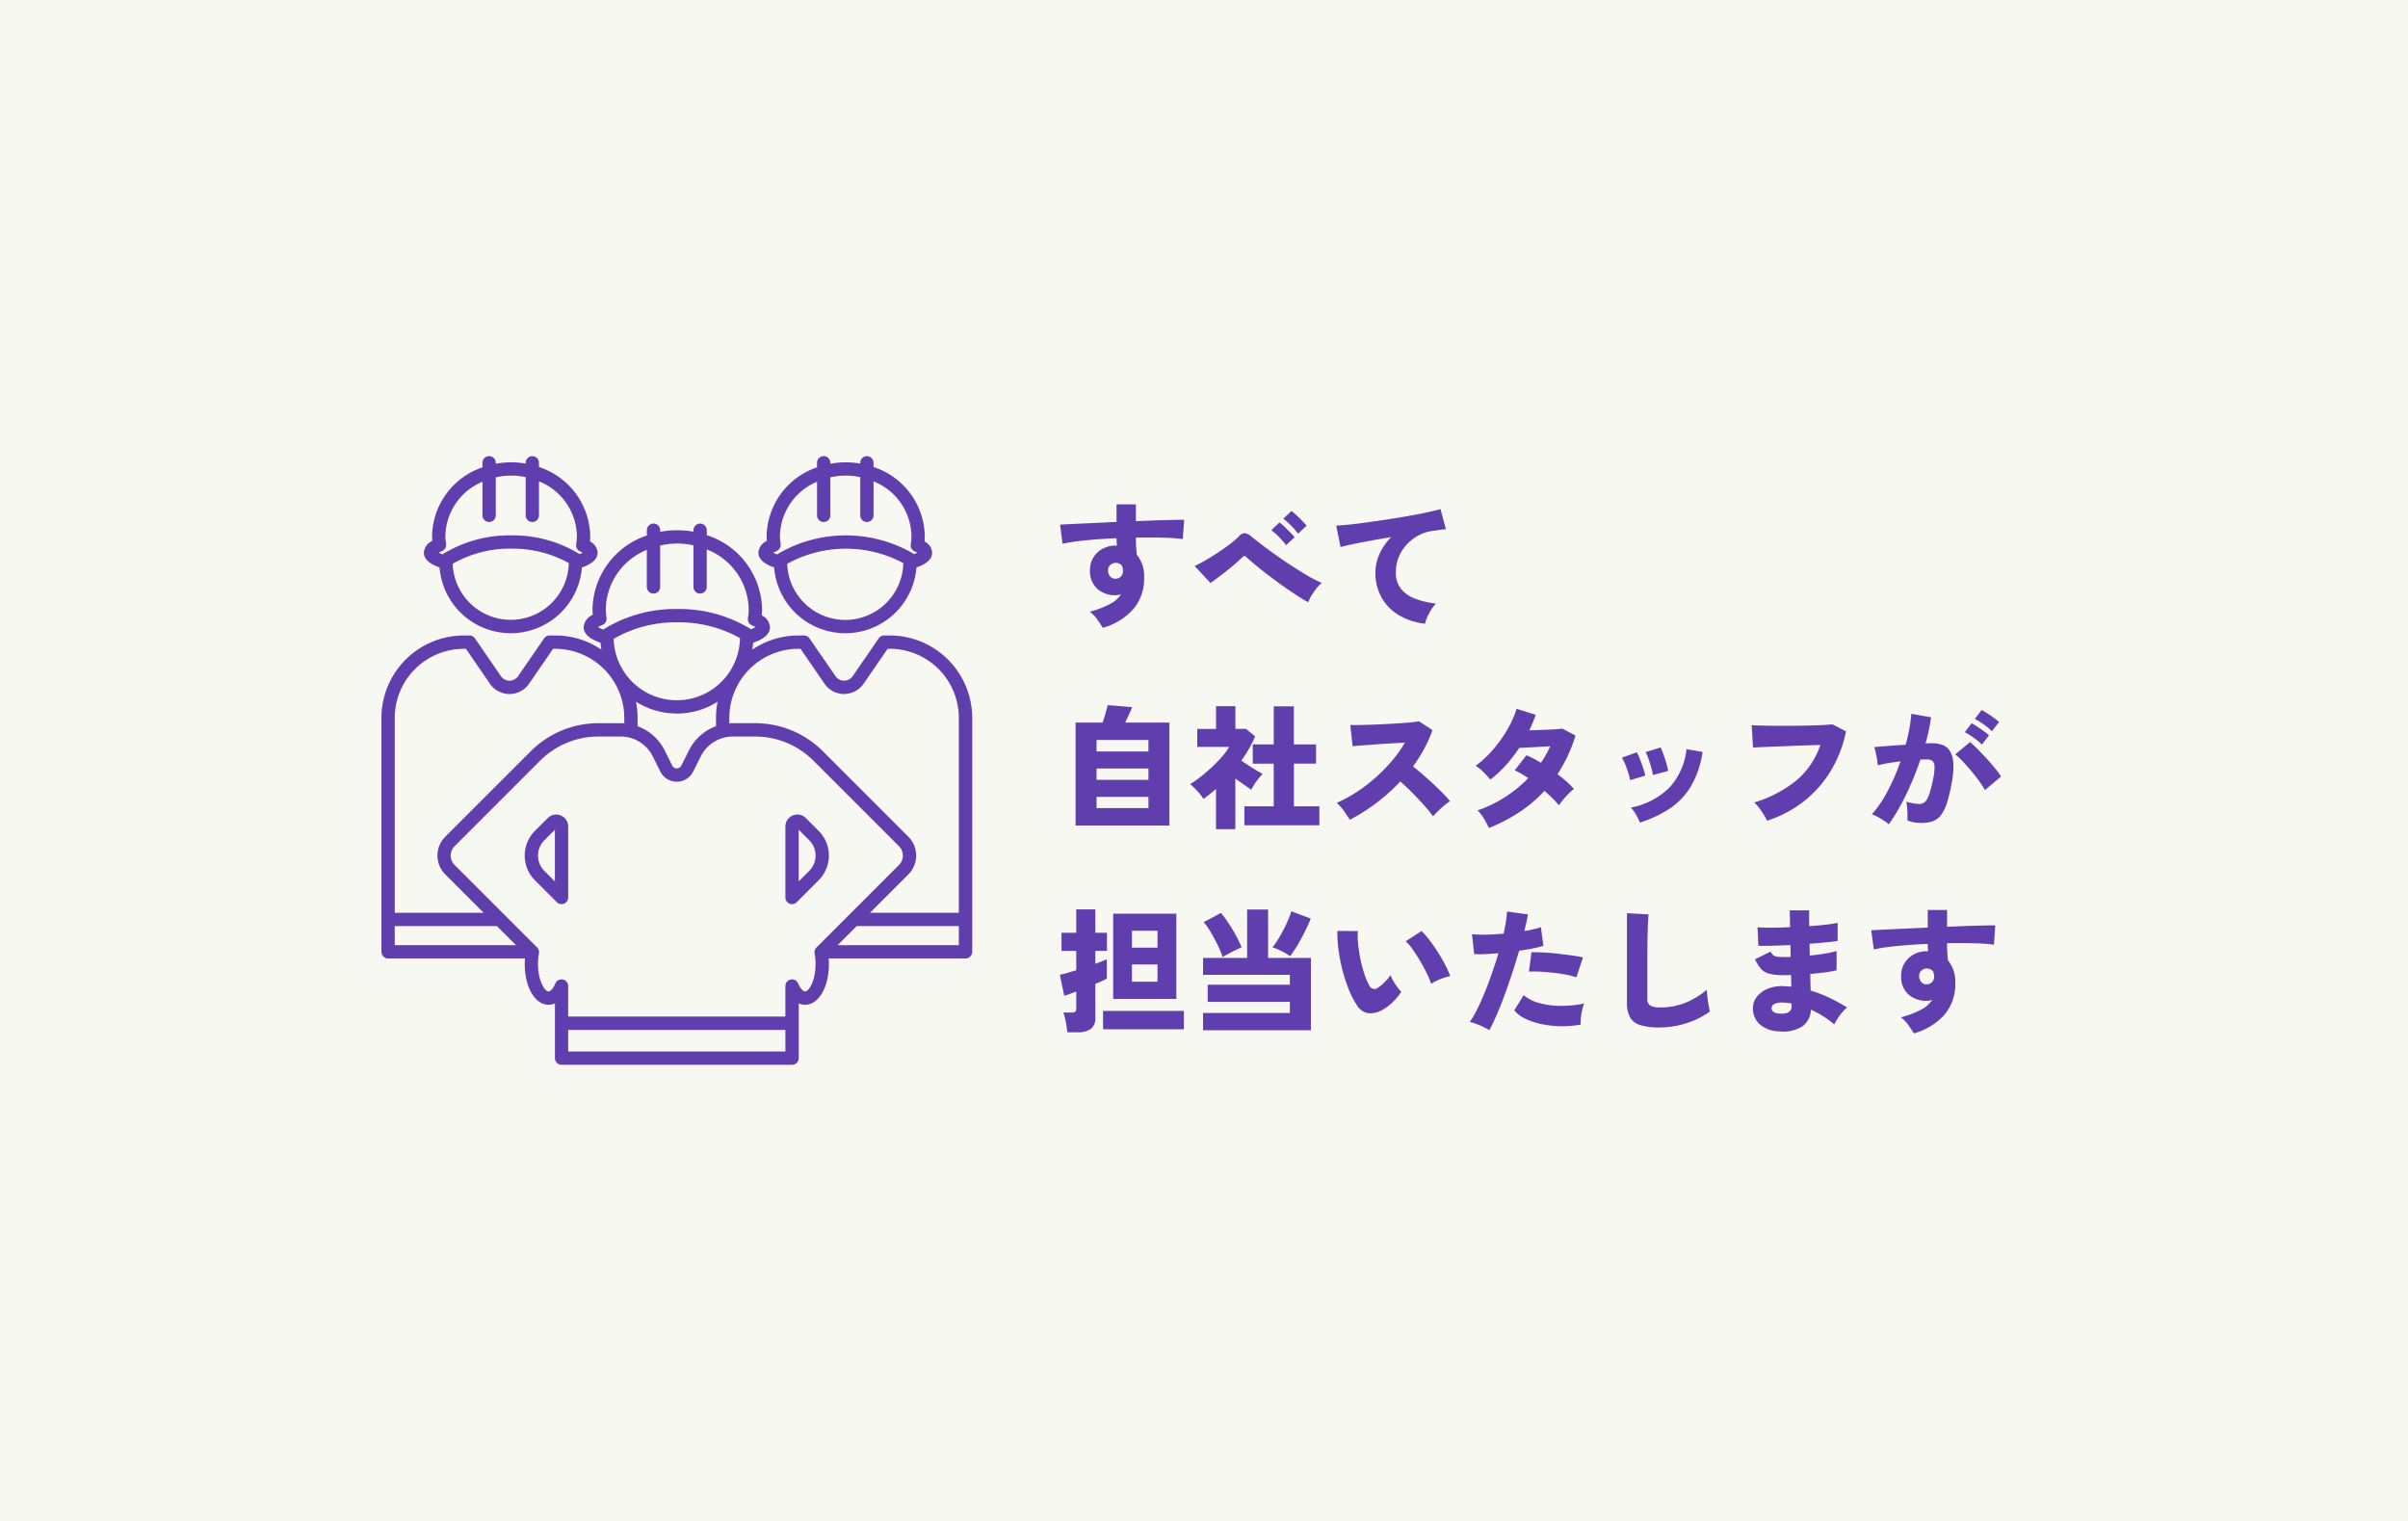 <svg xmlns="http://www.w3.org/2000/svg" xmlns:xlink="http://www.w3.org/1999/xlink" width="285" height="180" viewBox="0 0 285 180"><defs><clipPath id="a"><rect width="69.91" height="72.033" fill="#603ead"/></clipPath></defs><g transform="translate(-1158 -3391)"><rect width="285" height="180" transform="translate(1158 3391)" fill="#f6f8f1"/><g transform="translate(1203.147 3444.984)"><g clip-path="url(#a)"><path d="M14.611,13.174a8.449,8.449,0,0,0,16.845,0c.576-.2,1.86-.7,1.86-1.755a1.6,1.6,0,0,0-.907-1.325c.022-.231.032-.449.032-.662a8.765,8.765,0,0,0-6.064-8.142v-.5a.787.787,0,0,0-1.574,0V.88A9.986,9.986,0,0,0,21.263.9V.787a.787.787,0,0,0-1.574,0v.538a8.753,8.753,0,0,0-5.965,8.106c0,.2.009.394.027.6a1.668,1.668,0,0,0-1,1.382c0,1.025,1.222,1.537,1.861,1.756m.284-1.937a.787.787,0,0,0,.483-.845,6.483,6.483,0,0,1-.08-.961,7.107,7.107,0,0,1,4.391-6.4v3.98a.787.787,0,0,0,1.574,0v-4.5a8.218,8.218,0,0,1,3.54-.023V7.007a.787.787,0,0,0,1.574,0V2.983a7.12,7.12,0,0,1,4.49,6.447,6.561,6.561,0,0,1-.086,1,.787.787,0,0,0,.468.843,3.1,3.1,0,0,1,.3.148,3.313,3.313,0,0,1-.364.172A15.026,15.026,0,0,0,23.1,9.374a15,15,0,0,0-8.142,2.249,3.43,3.43,0,0,1-.446-.206,3.231,3.231,0,0,1,.384-.181m1.268,1.5A13.587,13.587,0,0,1,23.1,10.948a13.67,13.67,0,0,1,6.809,1.706,6.876,6.876,0,0,1-13.746.079" transform="translate(-7.733)" fill="#603ead"/><path d="M115.234,13.174a8.449,8.449,0,0,0,16.845,0c.576-.2,1.861-.7,1.861-1.755a1.6,1.6,0,0,0-.907-1.325c.022-.231.032-.449.032-.662A8.764,8.764,0,0,0,127,1.288v-.5a.787.787,0,1,0-1.574,0V.88A9.984,9.984,0,0,0,121.886.9V.786a.787.787,0,1,0-1.574,0v.538a8.754,8.754,0,0,0-5.965,8.106c0,.195.009.394.027.6a1.667,1.667,0,0,0-1,1.382c0,1.025,1.222,1.537,1.861,1.757m.284-1.938a.787.787,0,0,0,.484-.844,6.5,6.5,0,0,1-.08-.961,7.107,7.107,0,0,1,4.391-6.4v3.98a.787.787,0,1,0,1.574,0v-4.5a8.225,8.225,0,0,1,3.539-.024V7.007a.787.787,0,1,0,1.574,0V2.982A7.12,7.12,0,0,1,131.49,9.43a6.512,6.512,0,0,1-.086,1,.787.787,0,0,0,.468.843,3.1,3.1,0,0,1,.3.148,3.253,3.253,0,0,1-.363.172,15.869,15.869,0,0,0-16.233.033,3.5,3.5,0,0,1-.447-.205,3.315,3.315,0,0,1,.384-.181m8.139,8.143a6.886,6.886,0,0,1-6.871-6.647,14.406,14.406,0,0,1,13.746-.079,6.887,6.887,0,0,1-6.875,6.726" transform="translate(-68.759 0.001)" fill="#603ead"/><path d="M60.162,33.522H59.5a.786.786,0,0,0-.649.341l-3.075,4.472a1.236,1.236,0,0,1-2.038,0L50.66,33.864a.786.786,0,0,0-.649-.341h-.667A9.7,9.7,0,0,0,43.889,35.2c.045-.269.078-.542.1-.819.592-.2,2-.734,2-1.846a1.7,1.7,0,0,0-.981-1.4c.026-.262.038-.507.038-.747a9.4,9.4,0,0,0-6.542-8.74v-.584a.787.787,0,0,0-1.574,0v.174a10.779,10.779,0,0,0-3.941.018v-.192a.787.787,0,1,0-1.574,0v.623a9.385,9.385,0,0,0-6.435,8.7c0,.221.011.446.033.687a1.766,1.766,0,0,0-1.083,1.456c0,1.082,1.332,1.621,2,1.848.021.276.053.549.1.817a9.691,9.691,0,0,0-5.456-1.674H19.9a.786.786,0,0,0-.649.341l-3.075,4.472a1.237,1.237,0,0,1-2.038,0l-3.075-4.472a.786.786,0,0,0-.649-.341H9.748A9.759,9.759,0,0,0,0,43.27V70.959a.787.787,0,0,0,.787.787h16.2c-.016.214-.027.428-.027.643,0,2.756,1.21,4.834,2.815,4.834a1.855,1.855,0,0,0,.757-.163v6.482a.787.787,0,0,0,.787.787H48.6a.787.787,0,0,0,.787-.787V77.061a1.853,1.853,0,0,0,.757.163c1.6,0,2.815-2.078,2.815-4.834,0-.215-.01-.429-.026-.643h16.2a.787.787,0,0,0,.787-.787V43.27a9.759,9.759,0,0,0-9.748-9.748M51.38,72.389c0,2.023-.8,3.26-1.241,3.26-.2,0-.542-.3-.82-.948a.787.787,0,0,0-1.511.309v3.613H22.1V75.01a.787.787,0,0,0-1.511-.309c-.278.652-.62.948-.82.948-.438,0-1.241-1.238-1.241-3.26a6.92,6.92,0,0,1,.112-1.245.785.785,0,0,0-.218-.7L8.659,60.682a1.572,1.572,0,0,1,0-2.224l10.1-10.1a9.766,9.766,0,0,1,6.949-2.879H28.3a4.241,4.241,0,0,1,3.814,2.358l.894,1.788a2.174,2.174,0,0,0,3.889,0l.894-1.788a4.241,4.241,0,0,1,3.814-2.358H44.2a9.767,9.767,0,0,1,6.95,2.879l10.1,10.1a1.572,1.572,0,0,1,0,2.224l-9.765,9.765a.787.787,0,0,0-.218.7,6.907,6.907,0,0,1,.112,1.245M47.809,82.756H22.1V80.2H47.809ZM1.574,43.27A8.183,8.183,0,0,1,9.748,35.1H10l2.84,4.131a2.811,2.811,0,0,0,4.632,0l2.84-4.131h.253A8.183,8.183,0,0,1,28.74,43.27v.649c-.145-.011-.29-.017-.437-.017H25.712a11.329,11.329,0,0,0-8.062,3.34l-10.1,10.1a3.146,3.146,0,0,0,0,4.45l4.546,4.546H1.574ZM26.153,32.278a.787.787,0,0,0,.483-.844,7.127,7.127,0,0,1-.087-1.046,7.74,7.74,0,0,1,4.861-7v4.388a.787.787,0,1,0,1.574,0v-4.9a8.9,8.9,0,0,1,3.941-.025v4.926a.787.787,0,0,0,1.574,0V23.338a7.753,7.753,0,0,1,4.968,7.05,7.064,7.064,0,0,1-.093,1.085.787.787,0,0,0,.468.843,3,3,0,0,1,.423.216,3.189,3.189,0,0,1-.519.255,16.141,16.141,0,0,0-8.722-2.4,16.1,16.1,0,0,0-8.775,2.434,3.385,3.385,0,0,1-.609-.291,3.118,3.118,0,0,1,.512-.253m28.6,8.167h0a2.809,2.809,0,0,0,2.316-1.218l2.84-4.131h.253a8.183,8.183,0,0,1,8.174,8.174V66.34H57.819l4.546-4.546a3.147,3.147,0,0,0,0-4.45l-10.1-10.1A11.33,11.33,0,0,0,44.2,43.9H41.608c-.147,0-.292.006-.437.017V43.27A8.183,8.183,0,0,1,49.345,35.1H49.6l2.84,4.131a2.809,2.809,0,0,0,2.315,1.218m-19.8,2.311a9,9,0,0,0,4.832-1.4,9.729,9.729,0,0,0-.19,1.916v.985a5.808,5.808,0,0,0-3.211,2.874l-.894,1.788a.6.6,0,0,1-1.073,0l-.894-1.788a5.809,5.809,0,0,0-3.211-2.874V43.27a9.751,9.751,0,0,0-.19-1.915,9.005,9.005,0,0,0,4.832,1.4M56.245,67.914H68.336v2.258H53.987ZM35.026,31.963a14.79,14.79,0,0,1,7.409,1.869,7.479,7.479,0,0,1-14.954.086,14.7,14.7,0,0,1,7.546-1.955M1.574,67.914H13.666l2.258,2.258H1.574Z" transform="translate(0 -12.298)" fill="#603ead"/><path d="M46.893,118.156a.787.787,0,0,0,1.343-.556v-8.4a1.417,1.417,0,0,0-2.418-1L44.3,109.714a4.142,4.142,0,0,0,0,5.851Zm-1.478-7.329,1.247-1.247v6.12l-1.247-1.247a2.567,2.567,0,0,1,0-3.625" transform="translate(-26.134 -65.368)" fill="#603ead"/><path d="M121.977,118.327a.787.787,0,0,0,.857-.171l2.591-2.591a4.137,4.137,0,0,0,0-5.851l-1.516-1.517a1.417,1.417,0,0,0-2.418,1v8.4a.787.787,0,0,0,.486.727m1.088-8.747,1.247,1.247a2.563,2.563,0,0,1,0,3.625h0l-1.247,1.247Z" transform="translate(-73.682 -65.368)" fill="#603ead"/></g></g><path d="M5.664,1.3q-.24-.4-.632-.96a4.124,4.124,0,0,0-.9-.944A11.2,11.2,0,0,0,6.56-1.536,3.469,3.469,0,0,0,7.84-2.672q-.16.048-.312.08A1.591,1.591,0,0,1,7.2-2.56a3.168,3.168,0,0,1-2.152-.728,2.78,2.78,0,0,1-.9-2.072A2.942,2.942,0,0,1,4.5-6.92a2.847,2.847,0,0,1,1.088-1.1,3.132,3.132,0,0,1,1.6-.408h.08a.178.178,0,0,1,.08.016A7.685,7.685,0,0,1,7.3-9.3q-1.3.048-2.512.144t-2.216.224A15.473,15.473,0,0,0,.912-8.64l-.3-2.272q.512-.032,1.536-.08L4.512-11.1q1.344-.064,2.784-.128v-2.08H9.584v1.984L12-11.416q1.136-.04,2-.056t1.3-.016L15.136-9.2a21.147,21.147,0,0,0-2.36-.168q-1.48-.04-3.192-.008,0,.528.032,1.048t.08.984a3.964,3.964,0,0,1,.864,2.672A5.561,5.561,0,0,1,9.28-.912,7.569,7.569,0,0,1,5.664,1.3ZM7.216-4.512a.86.86,0,0,0,.632-.3.99.99,0,0,0,.216-.648,1.731,1.731,0,0,0-.112-.56.9.9,0,0,0-.736-.368.927.927,0,0,0-.672.264.837.837,0,0,0-.256.664,1.056,1.056,0,0,0,.272.7A.76.76,0,0,0,7.216-4.512ZM29.984-1.728q-.576-.3-1.32-.784T27.1-3.576q-.824-.584-1.64-1.2t-1.528-1.2Q23.216-6.56,22.7-7.04q-.16-.16-.264-.152a.464.464,0,0,0-.248.136A22.332,22.332,0,0,1,20.44-5.528q-1,.792-2.024,1.528L16.544-6.016q.528-.24,1.248-.656t1.488-.92q.768-.5,1.44-1.016a9.608,9.608,0,0,0,1.088-.944A.88.88,0,0,1,22.48-9.9a1.34,1.34,0,0,1,.72.36q.368.3,1.1.864T25.968-7.44q.944.672,1.968,1.344T29.9-4.872a13.976,13.976,0,0,0,1.68.856,4.586,4.586,0,0,0-.616.648,7.563,7.563,0,0,0-.592.848A4.694,4.694,0,0,0,29.984-1.728Zm-1.2-8.112a8.509,8.509,0,0,0-.848-.976,9.047,9.047,0,0,0-.9-.8l.96-.912a6.16,6.16,0,0,1,.576.488q.352.328.688.672t.528.584ZM27.36-8.48a8.539,8.539,0,0,0-.832-.968,7.645,7.645,0,0,0-.912-.808l.96-.912a4.591,4.591,0,0,1,.584.488q.344.328.68.672t.528.584ZM43.808.816a7.706,7.706,0,0,1-3.072-1,5.655,5.655,0,0,1-2.064-2.088,5.92,5.92,0,0,1-.736-2.976,5.294,5.294,0,0,1,.488-2.2A6.878,6.878,0,0,1,39.808-9.44q-1.232.208-2.408.424t-2.112.408q-.936.192-1.48.352L33.3-10.8q.512-.016,1.472-.112t2.176-.264q1.216-.168,2.512-.368t2.512-.416q1.216-.216,2.176-.424t1.488-.368l.64,2.384q-.272.016-.664.072t-.872.12a4.819,4.819,0,0,0-1.6.488,5.245,5.245,0,0,0-1.416,1.04,4.91,4.91,0,0,0-1,1.5,4.752,4.752,0,0,0-.368,1.9,2.982,2.982,0,0,0,.608,1.936,3.931,3.931,0,0,0,1.68,1.168,9.936,9.936,0,0,0,2.448.576,4.761,4.761,0,0,0-.568.752,6.843,6.843,0,0,0-.472.888A3.179,3.179,0,0,0,43.808.816ZM2.448,24.7V12.512h3.2q.128-.368.256-.8t.224-.792q.1-.36.112-.472l2.9.24q-.08.24-.328.776T8.32,12.512h5.232V24.7Zm2.48-8.768h6.144v-1.36H4.928Zm0,3.36h6.144V17.952H4.928Zm0,3.344h6.144V21.312H4.928Zm17.5,2.032v-2.24H25.9V17.376h-2.48V15.1H25.9V10.592h2.384V15.1h2.624v2.272H28.288v5.056H31.3v2.24Zm-3.36.464V20.368q-.352.3-.728.608t-.76.576a6.1,6.1,0,0,0-.728-.944A7.853,7.853,0,0,0,16,19.792a10.357,10.357,0,0,0,1.224-.84q.664-.52,1.32-1.128a16.43,16.43,0,0,0,1.208-1.24,7.521,7.521,0,0,0,.872-1.192H16.848V13.264h2.224V10.576H21.36v2.688h1.264l1.072.88a12.284,12.284,0,0,1-.72,1.456q-.416.72-.912,1.424.432.288.9.592t.912.568q.44.264.712.408a7.111,7.111,0,0,0-.48.544q-.272.336-.5.688a6.316,6.316,0,0,0-.376.64q-.4-.288-.9-.632t-.976-.7v6ZM34.9,24.016q-.288-.464-.688-1.04a4.754,4.754,0,0,0-.864-.96A15.858,15.858,0,0,0,35.7,20.744a18.858,18.858,0,0,0,2.232-1.7,19.788,19.788,0,0,0,1.96-2,14.879,14.879,0,0,0,1.536-2.16l-1.744.1q-.928.056-1.808.12t-1.584.12q-.7.056-1.056.088L34.96,12.8q.416.016,1.24,0t1.832-.056q1.008-.04,2.016-.1t1.824-.128q.816-.072,1.216-.152l1.6,1.04a15.422,15.422,0,0,1-.984,2.216,18.3,18.3,0,0,1-1.32,2.088q.576.448,1.2.992t1.232,1.112q.608.568,1.12,1.088a12.338,12.338,0,0,1,.832.92,7.822,7.822,0,0,0-1.048.816q-.5.464-.968.976a15.081,15.081,0,0,0-1.08-1.336q-.664-.744-1.4-1.488t-1.392-1.3a22.609,22.609,0,0,1-2.872,2.568A21.335,21.335,0,0,1,34.9,24.016Zm16.464.976a9.727,9.727,0,0,0-.632-1.184,4.265,4.265,0,0,0-.712-.9,14.791,14.791,0,0,0,3.232-1.56,15.7,15.7,0,0,0,2.784-2.264q-.416-.272-.824-.512a6.5,6.5,0,0,0-.792-.4l1.392-1.792q.384.16.824.392t.888.5q.32-.464.6-.96t.5-.992q-.656.032-1.352.072t-1.3.072q-.608.032-1.008.048A19.016,19.016,0,0,1,53.424,17.5a13.465,13.465,0,0,1-1.888,1.76,11.364,11.364,0,0,0-.84-.912,4.655,4.655,0,0,0-.9-.72,12.3,12.3,0,0,0,2.088-1.944,15.667,15.667,0,0,0,1.688-2.376A11.381,11.381,0,0,0,54.64,10.88l2.272.72q-.16.448-.352.912t-.416.928q.688-.032,1.456-.056t1.432-.064q.664-.04,1.032-.088l1.552.816a17.721,17.721,0,0,1-2.128,4.576q.592.448,1.1.9a8.3,8.3,0,0,1,.84.848,4.934,4.934,0,0,0-.624.552q-.336.344-.648.712a6.1,6.1,0,0,0-.5.672,9.462,9.462,0,0,0-.76-.832q-.44-.432-.952-.88a16.094,16.094,0,0,1-2.968,2.52A20.063,20.063,0,0,1,51.36,24.992Zm17.872-.64a6.154,6.154,0,0,0-.464-.952,4.075,4.075,0,0,0-.608-.824,8.86,8.86,0,0,0,4.552-2.352,7.934,7.934,0,0,0,2.04-4.56l1.9.32a11.219,11.219,0,0,1-1.36,4.04,8.266,8.266,0,0,1-2.5,2.648A14.19,14.19,0,0,1,69.232,24.352Zm1.536-5.632a5.147,5.147,0,0,0-.184-.872q-.152-.536-.336-1.056a4.154,4.154,0,0,0-.344-.776l1.776-.56a6.448,6.448,0,0,1,.344.824q.184.52.344,1.056a5.967,5.967,0,0,1,.208.9Zm-2.688.608a5.8,5.8,0,0,0-.216-.848q-.168-.528-.376-1.04a4.218,4.218,0,0,0-.384-.768l1.76-.64a6.118,6.118,0,0,1,.376.816q.2.512.376,1.04a8.9,8.9,0,0,1,.256.9Zm16.208,4.8a7.6,7.6,0,0,0-.376-.68q-.248-.408-.552-.816a4.425,4.425,0,0,0-.592-.664,14.441,14.441,0,0,0,4.96-2.584,9.368,9.368,0,0,0,2.864-4.216q-.784.016-1.736.048t-1.928.072q-.976.04-1.856.072t-1.528.064q-.648.032-.92.048l-.16-2.656q.624.048,1.6.064t2.1.016q1.128,0,2.248-.016t2.072-.056q.952-.04,1.544-.1l1.6.832a14.593,14.593,0,0,1-1.832,4.72,13.432,13.432,0,0,1-3.192,3.584A13.934,13.934,0,0,1,84.288,24.128Zm14.4.432a3.556,3.556,0,0,0-.56-.432q-.368-.24-.76-.456a3.283,3.283,0,0,0-.68-.3,13.225,13.225,0,0,0,1.872-2.76,25.548,25.548,0,0,0,1.52-3.512q-.768.1-1.48.216a10.923,10.923,0,0,0-1.208.264,6.664,6.664,0,0,0-.088-.7q-.072-.424-.16-.832a3.607,3.607,0,0,0-.184-.632q.352-.032.944-.08l1.32-.1q.728-.056,1.464-.1.272-.976.44-1.9a17.4,17.4,0,0,0,.232-1.76l2.336.416a22.351,22.351,0,0,1-.656,3.088q.256-.016.456-.016h.36a3.317,3.317,0,0,1,1.208.208,1.77,1.77,0,0,1,.864.72,3.079,3.079,0,0,1,.4,1.416,9.135,9.135,0,0,1-.184,2.3,18.093,18.093,0,0,1-.56,2.392,4.742,4.742,0,0,1-.712,1.456,2.194,2.194,0,0,1-.968.728,3.815,3.815,0,0,1-1.328.208,4.505,4.505,0,0,1-1.68-.288q.016-.3.008-.712t-.04-.816a3.724,3.724,0,0,0-.112-.7,7.1,7.1,0,0,0,.816.192,4.469,4.469,0,0,0,.768.08,1,1,0,0,0,.44-.1,1.059,1.059,0,0,0,.392-.384,3.727,3.727,0,0,0,.384-.88,13.746,13.746,0,0,0,.384-1.6,5.843,5.843,0,0,0,.168-1.5.848.848,0,0,0-.264-.648,1,1,0,0,0-.592-.16h-.368q-.208,0-.448.016-.5,1.488-1.128,2.92T100,22.472A18.432,18.432,0,0,1,98.688,24.56ZM110.08,20.5a11.422,11.422,0,0,0-.68-1.048q-.44-.616-.976-1.248t-1.032-1.152a7.591,7.591,0,0,0-.832-.776l1.76-1.456q.336.288.848.8t1.056,1.1q.544.592,1.016,1.168a10.327,10.327,0,0,1,.744,1.008Zm-.368-5.376a6.816,6.816,0,0,0-.976-.824,8.966,8.966,0,0,0-1.04-.648l.8-1.056a6.708,6.708,0,0,1,.656.392q.4.264.792.544a6.374,6.374,0,0,1,.616.488Zm1.184-1.584a6.465,6.465,0,0,0-.976-.816,9.57,9.57,0,0,0-1.04-.64l.8-1.056a7.547,7.547,0,0,1,.656.384q.4.256.792.544a7.174,7.174,0,0,1,.616.5ZM6.9,45.216V35.136h7.472v10.08ZM1.472,49.168q-.032-.3-.1-.752T1.2,47.528a3.834,3.834,0,0,0-.208-.7h.96a.832.832,0,0,0,.448-.088q.128-.088.128-.392v-2l-.856.312q-.376.136-.568.184l-.512-2.48q.368-.08.872-.224t1.064-.32V39.536H.784V37.392H2.528V34.624H4.784v2.768H6.16v2.144H4.784v1.536L5.6,40.76q.352-.136.544-.232v2.288q-.192.112-.544.272t-.816.352v4a1.561,1.561,0,0,1-.528,1.328,2.67,2.67,0,0,1-1.616.4ZM5.7,48.816V46.64h9.568v2.176ZM9.12,43.184h3.024V41.136H9.12Zm0-4.032h3.024v-2H9.12Zm8.416,9.776V46.88H27.808V45.568H18.08V43.536h9.728V42.368H17.536v-2h5.216V34.64h2.48v5.728H30.3v8.56Zm10.3-8.768a5.5,5.5,0,0,0-.632-.4q-.376-.208-.76-.384a4.1,4.1,0,0,0-.7-.256,8.123,8.123,0,0,0,.656-.928q.336-.544.648-1.144t.56-1.176a8.644,8.644,0,0,0,.376-1.024l2.3.864q-.3.752-.72,1.584T28.7,38.88A15.14,15.14,0,0,1,27.84,40.16Zm-7.984.1a11.242,11.242,0,0,0-.56-1.36q-.368-.768-.808-1.52a8.251,8.251,0,0,0-.872-1.248l2.048-1.088a13.954,13.954,0,0,1,.92,1.256q.456.7.856,1.432A12.3,12.3,0,0,1,22.1,39.12q-.288.112-.7.312t-.824.424Q20.16,40.08,19.856,40.256Zm18.912,6.256a2.781,2.781,0,0,1-1.68.392,1.9,1.9,0,0,1-1.3-.888,9.848,9.848,0,0,1-.968-1.84,18.259,18.259,0,0,1-.76-2.288,19.523,19.523,0,0,1-.48-2.44,15.806,15.806,0,0,1-.144-2.28l2.416.016A9.886,9.886,0,0,0,35.9,38.84a17.279,17.279,0,0,0,.3,1.848,14.641,14.641,0,0,0,.472,1.712,6.888,6.888,0,0,0,.56,1.264.651.651,0,0,0,.992.24,5,5,0,0,0,.784-.656,6.471,6.471,0,0,0,.72-.848,3.986,3.986,0,0,0,.312.672,6.7,6.7,0,0,0,.48.736,7.277,7.277,0,0,0,.472.576,7.447,7.447,0,0,1-1.056,1.264A5.789,5.789,0,0,1,38.768,46.512Zm5.776-3.088a10.466,10.466,0,0,0-.5-1.192q-.344-.712-.792-1.472t-.9-1.4a4.963,4.963,0,0,0-.832-.96l1.872-1.216a8.638,8.638,0,0,1,.952,1.08q.52.68,1.016,1.464t.88,1.528a7.838,7.838,0,0,1,.544,1.272,5.871,5.871,0,0,0-1.216.368A6.473,6.473,0,0,0,44.544,43.424Zm6.88,5.488q-.288-.176-.7-.376t-.84-.36a5.969,5.969,0,0,0-.776-.24,10.777,10.777,0,0,0,.864-1.472q.448-.9.9-2t.864-2.3q.416-1.192.768-2.36-.88.08-1.64.112a9.091,9.091,0,0,1-1.24-.016l-.256-2.352a12.118,12.118,0,0,0,1.64.064q1-.016,2.1-.128.176-.784.28-1.448a9.635,9.635,0,0,0,.12-1.16l2.48.336q-.064.416-.176.912t-.24,1.056a13.435,13.435,0,0,0,1.952-.448l.3,2.192a10.635,10.635,0,0,1-1.24.312q-.76.152-1.64.28-.368,1.28-.808,2.616t-.9,2.6Q52.768,46,52.3,47.08T51.424,48.912Zm10.8-.656a12.4,12.4,0,0,1-2.52.184,11.923,11.923,0,0,1-2.272-.28,7.827,7.827,0,0,1-1.84-.648,3.8,3.8,0,0,1-1.224-.936l1.12-1.808a4.36,4.36,0,0,0,1.656.88,9.284,9.284,0,0,0,2.472.384,13.272,13.272,0,0,0,3.024-.272,5.981,5.981,0,0,0-.232.792,7.745,7.745,0,0,0-.152.912A5.291,5.291,0,0,0,62.224,48.256Zm-.5-5.6a9.08,9.08,0,0,0-1.216-.312q-.7-.136-1.488-.224t-1.536-.128a13.265,13.265,0,0,0-1.376-.008l.3-2.288q.592-.016,1.4.024t1.672.136q.864.1,1.656.208t1.368.24Zm9.808,5.936a7.466,7.466,0,0,1-2.224-.272,2.086,2.086,0,0,1-1.224-.912,3.442,3.442,0,0,1-.376-1.744V35.072l2.56.144q-.032.288-.064.92t-.048,1.336q-.016.592-.024,1.312t-.008,1.584v4.8a.907.907,0,0,0,.352.84,2.43,2.43,0,0,0,1.2.216,7.721,7.721,0,0,0,3.032-.584,9.166,9.166,0,0,0,2.456-1.512q.016.4.072.9t.144.96q.088.456.152.712a9.482,9.482,0,0,1-2.7,1.368A10.38,10.38,0,0,1,71.536,48.592Zm14.24.464a3.585,3.585,0,0,1-2.328-.824,2.475,2.475,0,0,1-.824-1.96,2.162,2.162,0,0,1,.512-1.368,3.2,3.2,0,0,1,1.336-.928,4.478,4.478,0,0,1,1.912-.264q.192.016.392.024a3.147,3.147,0,0,1,.392.04l-.032-1.392q-.224.016-.44.016h-.44a6.773,6.773,0,0,1-1.7-.168,1.945,1.945,0,0,1-.976-.576,5.107,5.107,0,0,1-.712-1.128l1.84-.912a1.758,1.758,0,0,0,.32.416.833.833,0,0,0,.456.184,6.523,6.523,0,0,0,.824.04h.384q.192,0,.4-.016l-.032-1.408q-1.184.064-2.208.088t-1.584.008l-.1-2.192q.56.048,1.608.048t2.248-.064q-.016-.592-.024-1.1t-.008-.888h2.3q-.032.736,0,1.872,1.12-.08,2.032-.184a10.013,10.013,0,0,0,1.328-.216v2.144q-.416.08-1.32.168t-2.008.168q0,.352.008.7t.024.7q.976-.1,1.824-.24a10.037,10.037,0,0,0,1.344-.3v2.288a13.93,13.93,0,0,1-1.416.248q-.808.1-1.7.184l.048,1.968a15.182,15.182,0,0,1,2.264.872,21.636,21.636,0,0,1,2.056,1.128,3.29,3.29,0,0,0-.592.576,7.972,7.972,0,0,0-.552.752,5.089,5.089,0,0,0-.376.672,11.707,11.707,0,0,0-2.768-1.744,2.552,2.552,0,0,1-.968,1.944A4.185,4.185,0,0,1,85.776,49.056Zm.064-2.1q1.36.064,1.36-.864V45.76q-.3-.048-.592-.08a5.212,5.212,0,0,0-.576-.032,1.763,1.763,0,0,0-.888.184.541.541,0,0,0-.312.472Q84.832,46.912,85.84,46.96ZM101.664,49.3q-.24-.4-.632-.96a4.124,4.124,0,0,0-.9-.944,11.2,11.2,0,0,0,2.432-.928,3.469,3.469,0,0,0,1.28-1.136q-.16.048-.312.08a1.592,1.592,0,0,1-.328.032,3.168,3.168,0,0,1-2.152-.728,2.78,2.78,0,0,1-.9-2.072,2.942,2.942,0,0,1,.352-1.56,2.847,2.847,0,0,1,1.088-1.1,3.132,3.132,0,0,1,1.6-.408h.08a.178.178,0,0,1,.08.016,7.684,7.684,0,0,1-.048-.88q-1.3.048-2.512.144t-2.216.224a15.473,15.473,0,0,0-1.656.288l-.3-2.272q.512-.032,1.536-.08l2.368-.112q1.344-.064,2.784-.128v-2.08h2.288v1.984L108,36.584q1.136-.04,2-.056t1.3-.016l-.16,2.288a21.149,21.149,0,0,0-2.36-.168q-1.48-.04-3.192-.008,0,.528.032,1.048t.08.984a3.964,3.964,0,0,1,.864,2.672,5.561,5.561,0,0,1-1.28,3.76A7.569,7.569,0,0,1,101.664,49.3Zm1.552-5.808a.86.86,0,0,0,.632-.3.99.99,0,0,0,.216-.648,1.731,1.731,0,0,0-.112-.56.9.9,0,0,0-.736-.368.927.927,0,0,0-.672.264.837.837,0,0,0-.256.664,1.056,1.056,0,0,0,.272.7A.76.76,0,0,0,103.216,43.488Z" transform="translate(1282.853 3464)" fill="#603ead"/></g></svg>